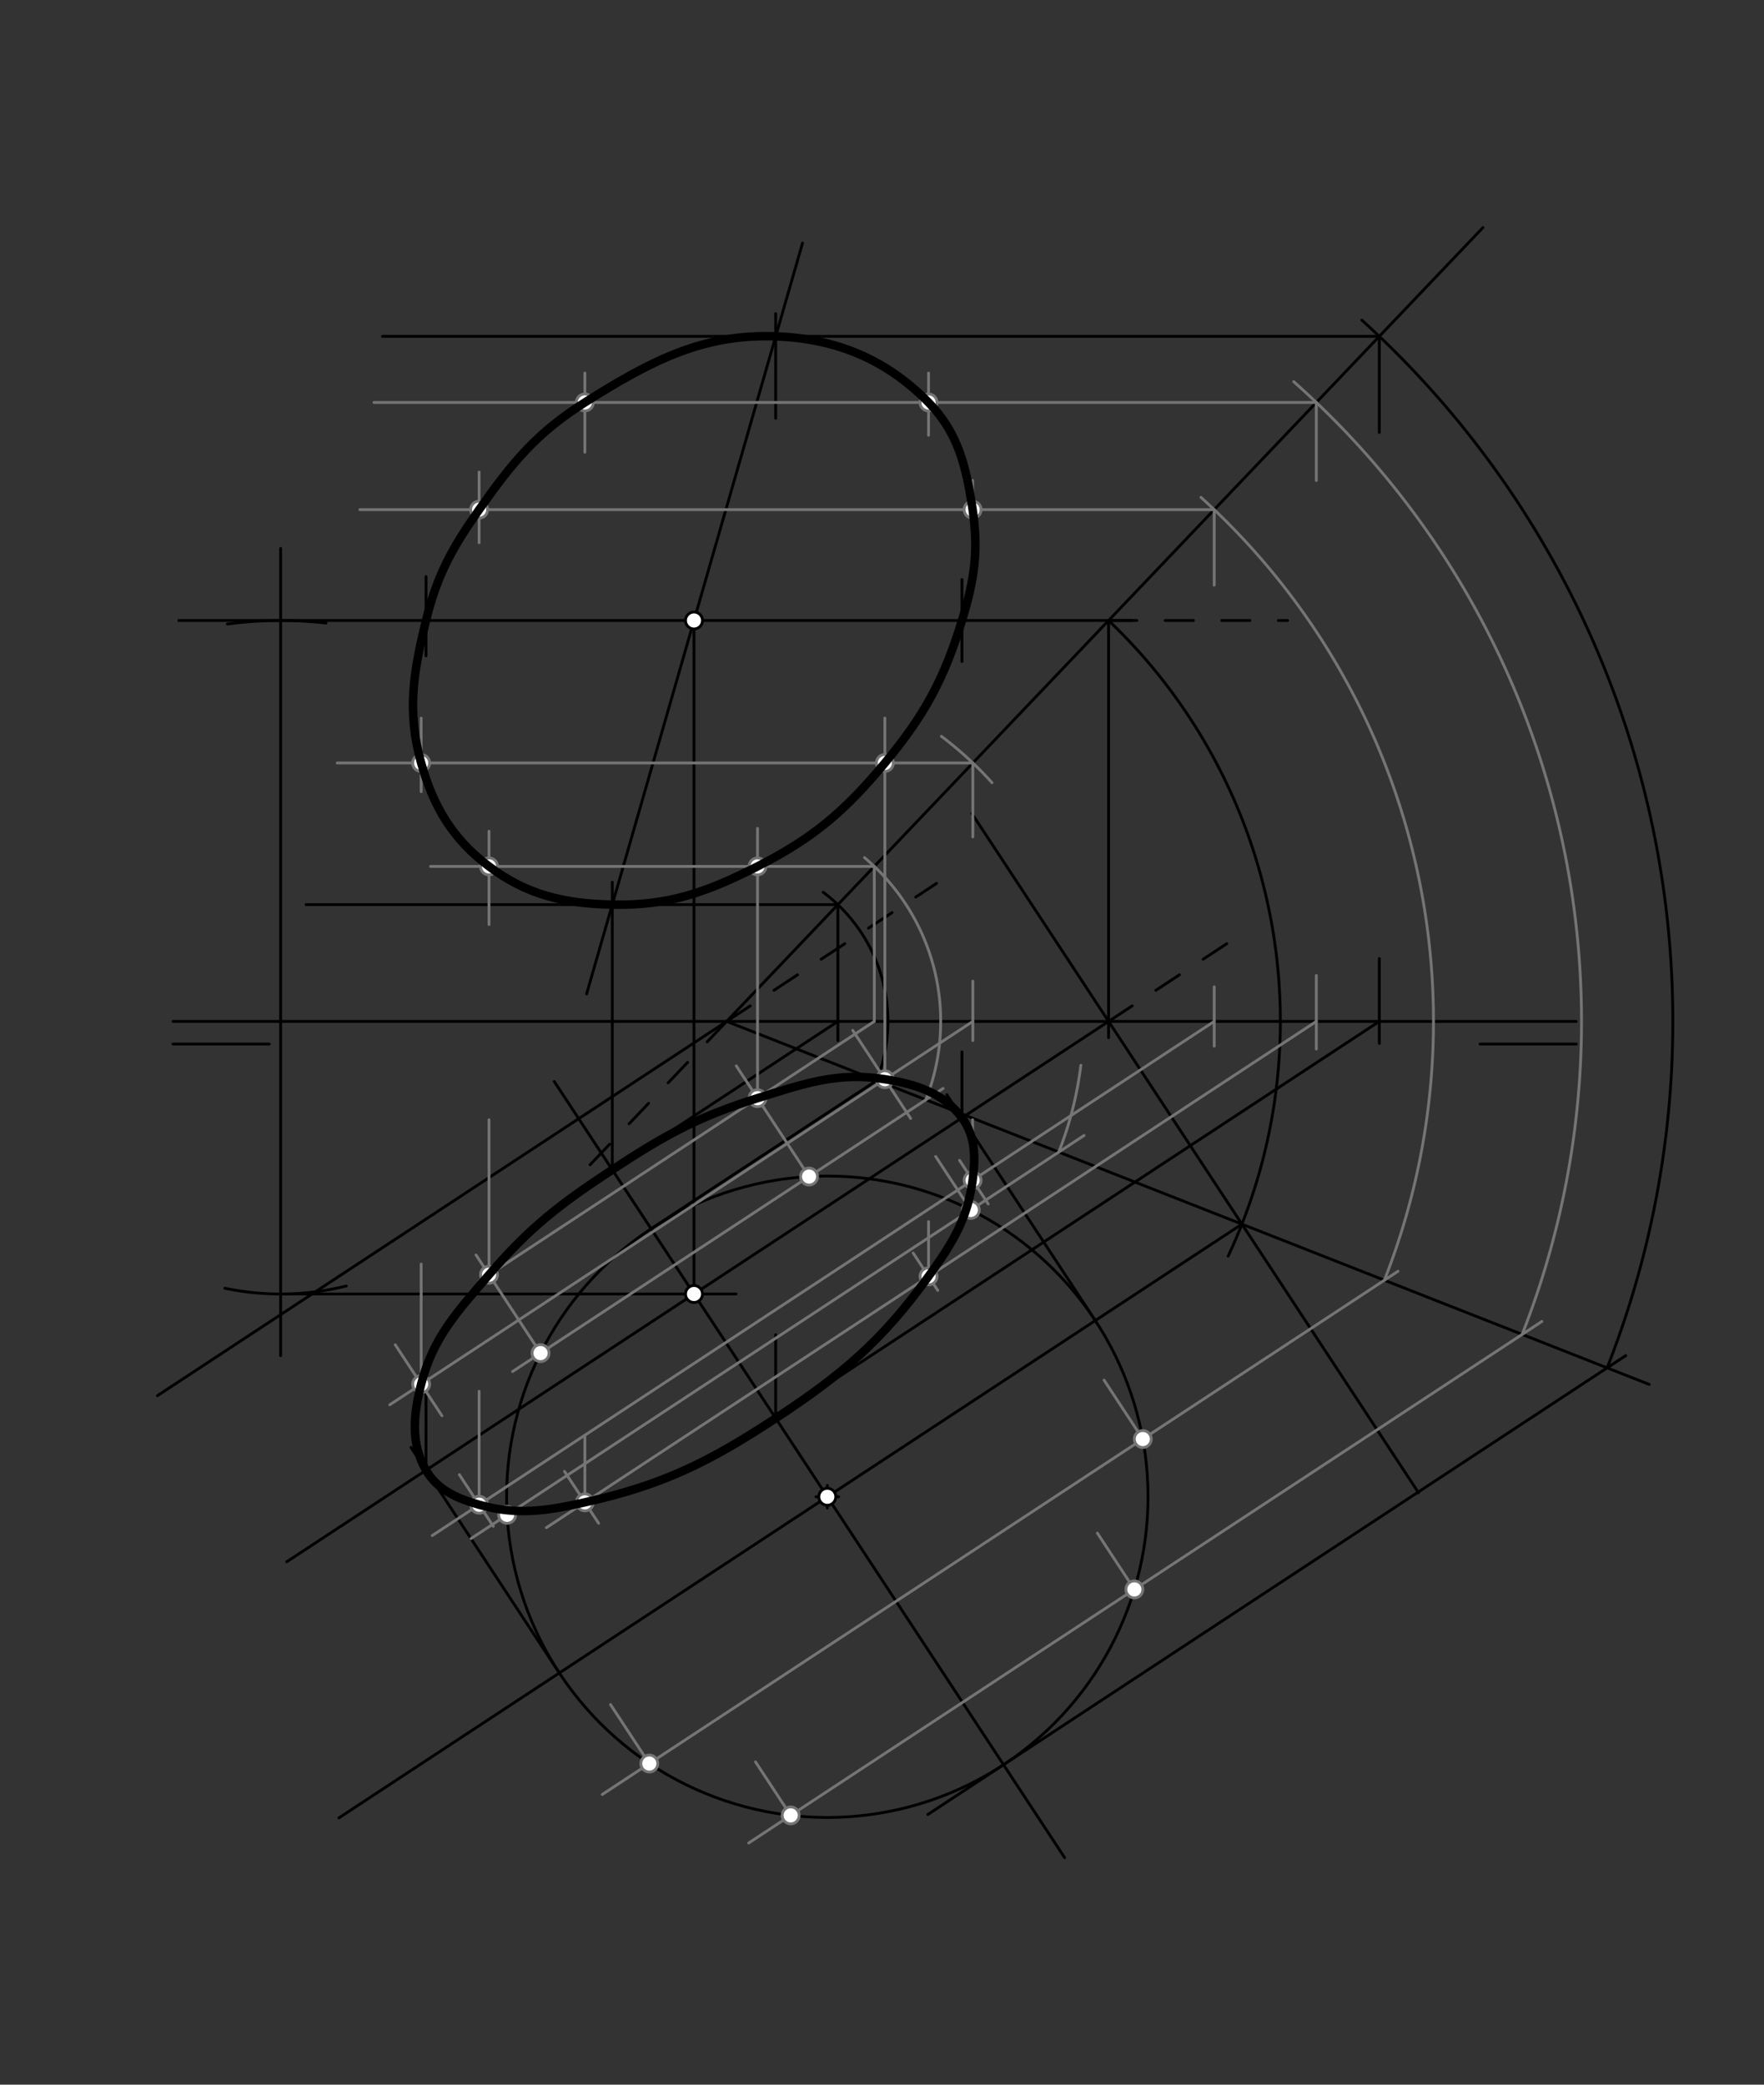 <svg xmlns="http://www.w3.org/2000/svg" class="svg--816" height="100%" preserveAspectRatio="xMidYMid meet" viewBox="0 0 623.622 737.008" width="100%"><rect x="0" y="0" width="623.622" height="737.008" fill="#333333" stroke="none"/><defs><marker id="marker-arrow" markerHeight="16" markerUnits="userSpaceOnUse" markerWidth="24" orient="auto-start-reverse" refX="24" refY="4" viewBox="0 0 24 8"><path d="M 0 0 L 24 4 L 0 8 z" stroke="inherit"></path></marker></defs><g class="aux-layer--949"><g class="element--733"><line stroke="#000000" stroke-dasharray="none" stroke-linecap="round" stroke-width="1" x1="61.183" x2="95.199" y1="369.1" y2="369.1"></line></g><g class="element--733"><line stroke="#000000" stroke-dasharray="none" stroke-linecap="round" stroke-width="1" x1="557.246" x2="61.183" y1="361.1" y2="361.1"></line></g><g class="element--733"><line stroke="#000000" stroke-dasharray="none" stroke-linecap="round" stroke-width="1" x1="557.246" x2="523.231" y1="369.1" y2="369.1"></line></g><g class="element--733"><line stroke="#000000" stroke-dasharray="10" stroke-linecap="round" stroke-width="1" x1="256.887" x2="203.536" y1="361.1" y2="417.1"></line></g><g class="element--733"><line stroke="#000000" stroke-dasharray="none" stroke-linecap="round" stroke-width="1" x1="256.887" x2="55.667" y1="361.1" y2="493.412"></line></g><g class="element--733"><line stroke="#000000" stroke-dasharray="10" stroke-linecap="round" stroke-width="1" x1="256.887" x2="331.101" y1="361.1" y2="312.301"></line></g><g class="element--733"><line stroke="#000000" stroke-dasharray="none" stroke-linecap="round" stroke-width="1" x1="256.887" x2="524.261" y1="361.1" y2="80.452"></line></g><g class="element--733"><line stroke="#000000" stroke-dasharray="none" stroke-linecap="round" stroke-width="1" x1="99.212" x2="99.212" y1="479.275" y2="193.875"></line></g><g class="element--733"><path d="M 115.255 220.279 A 141.732 141.732 0 0 0 80.385 220.624" fill="none" stroke="#000000" stroke-dasharray="none" stroke-linecap="round" stroke-width="1"></path></g><g class="element--733"><path d="M 122.425 454.641 A 96.378 96.378 0 0 1 79.512 455.443" fill="none" stroke="#000000" stroke-dasharray="none" stroke-linecap="round" stroke-width="1"></path></g><g class="element--733"><line stroke="#000000" stroke-dasharray="none" stroke-linecap="round" stroke-width="1" x1="63.212" x2="400.212" y1="219.368" y2="219.368"></line></g><g class="element--733"><line stroke="#000000" stroke-dasharray="10" stroke-linecap="round" stroke-width="1" x1="391.916" x2="455.212" y1="219.368" y2="219.368"></line></g><g class="element--733"><line stroke="#000000" stroke-dasharray="none" stroke-linecap="round" stroke-width="1" x1="391.916" x2="391.916" y1="219.368" y2="366.875"></line></g><g class="element--733"><line stroke="#000000" stroke-dasharray="none" stroke-linecap="round" stroke-width="1" x1="391.916" x2="101.374" y1="361.1" y2="552.146"></line></g><g class="element--733"><line stroke="#000000" stroke-dasharray="10" stroke-linecap="round" stroke-width="1" x1="391.916" x2="437.231" y1="361.1" y2="331.303"></line></g><g class="element--733"><line stroke="#000000" stroke-dasharray="none" stroke-linecap="round" stroke-width="1" x1="99.212" x2="260.212" y1="457.478" y2="457.478"></line></g><g class="element--733"><line stroke="#000000" stroke-dasharray="none" stroke-linecap="round" stroke-width="1" x1="245.344" x2="245.344" y1="457.478" y2="219.368"></line></g><g class="element--733"><line stroke="#000000" stroke-dasharray="none" stroke-linecap="round" stroke-width="1" x1="343.562" x2="501.5" y1="287.563" y2="527.755"></line></g><g class="element--733"><path d="M 391.916 219.368 A 195.757 195.757 0 0 1 434.189 444.076" fill="none" stroke="#000000" stroke-dasharray="none" stroke-linecap="round" stroke-width="1"></path></g><g class="element--733"><line stroke="#000000" stroke-dasharray="none" stroke-linecap="round" stroke-width="1" x1="256.887" x2="583.033" y1="361.1" y2="489.437"></line></g><g class="element--733"><line stroke="#000000" stroke-dasharray="none" stroke-linecap="round" stroke-width="1" x1="195.94" x2="376.384" y1="382.344" y2="656.763"></line></g><g class="element--733"><line stroke="#000000" stroke-dasharray="none" stroke-linecap="round" stroke-width="1" x1="439.049" x2="119.825" y1="432.78" y2="642.685"></line></g><g class="element--733"><g class="center--a87"><line x1="288.477" y1="529.158" x2="296.477" y2="529.158" stroke="#000000" stroke-width="1" stroke-linecap="round"></line><line x1="292.477" y1="525.158" x2="292.477" y2="533.158" stroke="#000000" stroke-width="1" stroke-linecap="round"></line><circle class="hit--87b" cx="292.477" cy="529.158" r="4" stroke="none" fill="transparent"></circle></g><circle cx="292.477" cy="529.158" fill="none" r="113.386" stroke="#000000" stroke-dasharray="none" stroke-width="1"></circle></g><g class="element--733"><line stroke="#000000" stroke-dasharray="none" stroke-linecap="round" stroke-width="1" x1="328.034" x2="574.739" y1="641.479" y2="479.259"></line></g><g class="element--733"><path d="M 568.161 483.584 A 334.505 334.505 0 0 0 481.447 113.176" fill="none" stroke="#000000" stroke-dasharray="none" stroke-linecap="round" stroke-width="1"></path></g><g class="element--733"><line stroke="#000000" stroke-dasharray="none" stroke-linecap="round" stroke-width="1" x1="487.621" x2="135.212" y1="118.911" y2="118.911"></line></g><g class="element--733"><line stroke="#000000" stroke-dasharray="none" stroke-linecap="round" stroke-width="1" x1="487.621" x2="487.621" y1="118.911" y2="152.875"></line></g><g class="element--733"><line stroke="#000000" stroke-dasharray="none" stroke-linecap="round" stroke-width="1" x1="487.621" x2="487.621" y1="338.875" y2="368.875"></line></g><g class="element--733"><line stroke="#000000" stroke-dasharray="none" stroke-linecap="round" stroke-width="1" x1="487.621" x2="264.213" y1="361.1" y2="508.001"></line></g><g class="element--733"><line stroke="#000000" stroke-dasharray="none" stroke-linecap="round" stroke-width="1" x1="274.233" x2="274.233" y1="501.413" y2="471.875"></line></g><g class="element--733"><line stroke="#000000" stroke-dasharray="none" stroke-linecap="round" stroke-width="1" x1="274.233" x2="274.233" y1="147.875" y2="110.875"></line></g><g class="element--733"><line stroke="#000000" stroke-dasharray="none" stroke-linecap="round" stroke-width="1" x1="230.181" x2="313.522" y1="434.418" y2="379.617"></line></g><g class="element--733"><path d="M 309.937 381.975 A 57.009 57.009 0 0 0 291.02 315.438" fill="none" stroke="#000000" stroke-dasharray="none" stroke-linecap="round" stroke-width="1"></path></g><g class="element--733"><line stroke="#000000" stroke-dasharray="none" stroke-linecap="round" stroke-width="1" x1="296.211" x2="108.212" y1="319.824" y2="319.824"></line></g><g class="element--733"><line stroke="#000000" stroke-dasharray="none" stroke-linecap="round" stroke-width="1" x1="296.211" x2="296.211" y1="319.824" y2="367.875"></line></g><g class="element--733"><line stroke="#000000" stroke-dasharray="none" stroke-linecap="round" stroke-width="1" x1="296.211" x2="211.983" y1="361.1" y2="416.484"></line></g><g class="element--733"><line stroke="#000000" stroke-dasharray="none" stroke-linecap="round" stroke-width="1" x1="216.455" x2="216.455" y1="413.543" y2="311.875"></line></g><g class="element--733"><line stroke="#000000" stroke-dasharray="none" stroke-linecap="round" stroke-width="1" x1="207.379" x2="283.718" y1="351.384" y2="85.929"></line></g><g class="element--733"><line stroke="#000000" stroke-dasharray="none" stroke-linecap="round" stroke-width="1" x1="197.738" x2="145.288" y1="591.453" y2="511.688"></line></g><g class="element--733"><line stroke="#000000" stroke-dasharray="none" stroke-linecap="round" stroke-width="1" x1="150.605" x2="150.605" y1="519.774" y2="488.875"></line></g><g class="element--733"><line stroke="#000000" stroke-dasharray="none" stroke-linecap="round" stroke-width="1" x1="150.605" x2="150.605" y1="231.875" y2="203.875"></line></g><g class="element--733"><line stroke="#000000" stroke-dasharray="none" stroke-linecap="round" stroke-width="1" x1="387.217" x2="334.712" y1="466.862" y2="387.013"></line></g><g class="element--733"><line stroke="#000000" stroke-dasharray="none" stroke-linecap="round" stroke-width="1" x1="340.084" x2="340.084" y1="395.182" y2="371.875"></line></g><g class="element--733"><line stroke="#000000" stroke-dasharray="none" stroke-linecap="round" stroke-width="1" x1="340.084" x2="340.084" y1="233.875" y2="204.875"></line></g><g class="element--733"><line stroke="#757575" stroke-dasharray="none" stroke-linecap="round" stroke-width="1" x1="264.672" x2="545.098" y1="651.573" y2="467.18"></line></g><g class="element--733"><path d="M 538.124 471.765 A 302.226 302.226 0 0 0 457.376 134.947" fill="none" stroke="#757575" stroke-dasharray="none" stroke-linecap="round" stroke-width="1"></path></g><g class="element--733"><line stroke="#757575" stroke-dasharray="none" stroke-linecap="round" stroke-width="1" x1="465.356" x2="132.212" y1="142.282" y2="142.282"></line></g><g class="element--733"><line stroke="#757575" stroke-dasharray="none" stroke-linecap="round" stroke-width="1" x1="465.356" x2="465.356" y1="142.282" y2="169.875"></line></g><g class="element--733"><line stroke="#757575" stroke-dasharray="none" stroke-linecap="round" stroke-width="1" x1="465.356" x2="465.356" y1="344.875" y2="370.875"></line></g><g class="element--733"><line stroke="#757575" stroke-dasharray="none" stroke-linecap="round" stroke-width="1" x1="465.356" x2="193.148" y1="361.1" y2="540.09"></line></g><g class="element--733"><line stroke="#757575" stroke-dasharray="none" stroke-linecap="round" stroke-width="1" x1="279.532" x2="267.099" y1="641.802" y2="622.895"></line></g><g class="element--733"><line stroke="#757575" stroke-dasharray="none" stroke-linecap="round" stroke-width="1" x1="211.621" x2="199.566" y1="538.524" y2="520.191"></line></g><g class="element--733"><line stroke="#757575" stroke-dasharray="none" stroke-linecap="round" stroke-width="1" x1="401.029" x2="387.937" y1="561.912" y2="542.001"></line></g><g class="element--733"><line stroke="#757575" stroke-dasharray="none" stroke-linecap="round" stroke-width="1" x1="331.516" x2="322.832" y1="456.196" y2="442.989"></line></g><g class="element--733"><line stroke="#757575" stroke-dasharray="none" stroke-linecap="round" stroke-width="1" x1="206.764" x2="206.764" y1="531.137" y2="507.875"></line></g><g class="element--733"><line stroke="#757575" stroke-dasharray="none" stroke-linecap="round" stroke-width="1" x1="206.764" x2="206.764" y1="159.875" y2="131.875"></line></g><g class="element--733"><line stroke="#757575" stroke-dasharray="none" stroke-linecap="round" stroke-width="1" x1="328.261" x2="328.261" y1="451.246" y2="431.875"></line></g><g class="element--733"><line stroke="#757575" stroke-dasharray="none" stroke-linecap="round" stroke-width="1" x1="328.261" x2="328.261" y1="153.875" y2="131.875"></line></g><g class="element--733"><line stroke="#757575" stroke-dasharray="none" stroke-linecap="round" stroke-width="1" x1="212.911" x2="494.236" y1="634.416" y2="449.431"></line></g><g class="element--733"><path d="M 489.417 452.599 A 249.885 249.885 0 0 0 424.576 175.836" fill="none" stroke="#757575" stroke-dasharray="none" stroke-linecap="round" stroke-width="1"></path></g><g class="element--733"><line stroke="#757575" stroke-dasharray="none" stroke-linecap="round" stroke-width="1" x1="429.252" x2="127.212" y1="180.178" y2="180.178"></line></g><g class="element--733"><line stroke="#757575" stroke-dasharray="none" stroke-linecap="round" stroke-width="1" x1="429.252" x2="429.252" y1="180.178" y2="206.875"></line></g><g class="element--733"><line stroke="#757575" stroke-dasharray="none" stroke-linecap="round" stroke-width="1" x1="429.252" x2="429.252" y1="348.875" y2="369.875"></line></g><g class="element--733"><line stroke="#757575" stroke-dasharray="none" stroke-linecap="round" stroke-width="1" x1="429.252" x2="152.813" y1="361.1" y2="542.872"></line></g><g class="element--733"><line stroke="#757575" stroke-dasharray="none" stroke-linecap="round" stroke-width="1" x1="229.547" x2="215.832" y1="623.477" y2="602.619"></line></g><g class="element--733"><line stroke="#757575" stroke-dasharray="none" stroke-linecap="round" stroke-width="1" x1="174.39" x2="162.385" y1="539.594" y2="521.337"></line></g><g class="element--733"><line stroke="#757575" stroke-dasharray="none" stroke-linecap="round" stroke-width="1" x1="404.013" x2="390.311" y1="508.757" y2="487.92"></line></g><g class="element--733"><line stroke="#757575" stroke-dasharray="none" stroke-linecap="round" stroke-width="1" x1="349.36" x2="339.223" y1="425.641" y2="410.225"></line></g><g class="element--733"><line stroke="#757575" stroke-dasharray="none" stroke-linecap="round" stroke-width="1" x1="169.382" x2="169.382" y1="531.977" y2="491.875"></line></g><g class="element--733"><line stroke="#757575" stroke-dasharray="none" stroke-linecap="round" stroke-width="1" x1="169.382" x2="169.382" y1="191.875" y2="166.875"></line></g><g class="element--733"><line stroke="#757575" stroke-dasharray="none" stroke-linecap="round" stroke-width="1" x1="343.847" x2="343.847" y1="417.258" y2="395.875"></line></g><g class="element--733"><line stroke="#757575" stroke-dasharray="none" stroke-linecap="round" stroke-width="1" x1="343.847" x2="343.847" y1="189.875" y2="169.875"></line></g><g class="element--733"><line stroke="#757575" stroke-dasharray="none" stroke-linecap="round" stroke-width="1" x1="166.5" x2="383.237" y1="543.947" y2="401.433"></line></g><g class="element--733"><path d="M 374.307 407.304 A 126.183 126.183 0 0 0 382.113 376.615" fill="none" stroke="#757575" stroke-dasharray="none" stroke-linecap="round" stroke-width="1"></path></g><g class="element--733"><path d="M 350.707 276.72 A 126.183 126.183 0 0 0 332.821 260.321" fill="none" stroke="#757575" stroke-dasharray="none" stroke-linecap="round" stroke-width="1"></path></g><g class="element--733"><line stroke="#757575" stroke-dasharray="none" stroke-linecap="round" stroke-width="1" x1="343.926" x2="119.212" y1="269.74" y2="269.74"></line></g><g class="element--733"><line stroke="#757575" stroke-dasharray="none" stroke-linecap="round" stroke-width="1" x1="343.926" x2="343.926" y1="269.74" y2="295.875"></line></g><g class="element--733"><line stroke="#757575" stroke-dasharray="none" stroke-linecap="round" stroke-width="1" x1="343.926" x2="343.926" y1="346.875" y2="367.875"></line></g><g class="element--733"><line stroke="#757575" stroke-dasharray="none" stroke-linecap="round" stroke-width="1" x1="343.926" x2="137.788" y1="361.1" y2="496.646"></line></g><g class="element--733"><line stroke="#757575" stroke-dasharray="none" stroke-linecap="round" stroke-width="1" x1="156.237" x2="139.735" y1="500.518" y2="475.422"></line></g><g class="element--733"><line stroke="#757575" stroke-dasharray="none" stroke-linecap="round" stroke-width="1" x1="343.208" x2="330.788" y1="427.754" y2="408.866"></line></g><g class="element--733"><line stroke="#757575" stroke-dasharray="none" stroke-linecap="round" stroke-width="1" x1="321.94" x2="301.473" y1="395.411" y2="364.283"></line></g><g class="element--733"><line stroke="#757575" stroke-dasharray="none" stroke-linecap="round" stroke-width="1" x1="148.89" x2="148.89" y1="489.345" y2="446.875"></line></g><g class="element--733"><line stroke="#757575" stroke-dasharray="none" stroke-linecap="round" stroke-width="1" x1="148.89" x2="148.89" y1="279.875" y2="253.875"></line></g><g class="element--733"><line stroke="#757575" stroke-dasharray="none" stroke-linecap="round" stroke-width="1" x1="312.826" x2="312.826" y1="381.549" y2="253.875"></line></g><g class="element--733"><line stroke="#757575" stroke-dasharray="none" stroke-linecap="round" stroke-width="1" x1="181.212" x2="333.418" y1="484.875" y2="384.792"></line></g><g class="element--733"><path d="M 327.308 388.81 A 75.676 75.676 0 0 0 305.623 303.206" fill="none" stroke="#757575" stroke-dasharray="none" stroke-linecap="round" stroke-width="1"></path></g><g class="element--733"><line stroke="#757575" stroke-dasharray="none" stroke-linecap="round" stroke-width="1" x1="309.087" x2="152.212" y1="306.309" y2="306.309"></line></g><g class="element--733"><line stroke="#757575" stroke-dasharray="none" stroke-linecap="round" stroke-width="1" x1="309.087" x2="309.087" y1="306.309" y2="361.1"></line></g><g class="element--733"><line stroke="#757575" stroke-dasharray="none" stroke-linecap="round" stroke-width="1" x1="309.087" x2="169.505" y1="361.1" y2="452.882"></line></g><g class="element--733"><line stroke="#757575" stroke-dasharray="none" stroke-linecap="round" stroke-width="1" x1="191.1" x2="168.291" y1="478.374" y2="443.686"></line></g><g class="element--733"><line stroke="#757575" stroke-dasharray="none" stroke-linecap="round" stroke-width="1" x1="286.025" x2="260.293" y1="415.955" y2="376.822"></line></g><g class="element--733"><line stroke="#757575" stroke-dasharray="none" stroke-linecap="round" stroke-width="1" x1="172.879" x2="172.879" y1="450.663" y2="395.875"></line></g><g class="element--733"><line stroke="#757575" stroke-dasharray="none" stroke-linecap="round" stroke-width="1" x1="172.879" x2="172.879" y1="326.875" y2="293.875"></line></g><g class="element--733"><line stroke="#757575" stroke-dasharray="none" stroke-linecap="round" stroke-width="1" x1="267.805" x2="267.805" y1="388.245" y2="292.875"></line></g><g class="element--733"><circle cx="245.344" cy="457.478" r="3" stroke="#000000" stroke-width="1" fill="#ffffff"></circle>}</g><g class="element--733"><circle cx="245.344" cy="219.368" r="3" stroke="#000000" stroke-width="1" fill="#ffffff"></circle>}</g><g class="element--733"><circle cx="292.477" cy="529.158" r="3" stroke="#000000" stroke-width="1" fill="#ffffff"></circle>}</g><g class="element--733"><circle cx="279.532" cy="641.802" r="3" stroke="#757575" stroke-width="1" fill="#ffffff"></circle>}</g><g class="element--733"><circle cx="401.029" cy="561.912" r="3" stroke="#757575" stroke-width="1" fill="#ffffff"></circle>}</g><g class="element--733"><circle cx="206.764" cy="531.137" r="3" stroke="#757575" stroke-width="1" fill="#ffffff"></circle>}</g><g class="element--733"><circle cx="328.261" cy="451.246" r="3" stroke="#757575" stroke-width="1" fill="#ffffff"></circle>}</g><g class="element--733"><circle cx="206.764" cy="142.282" r="3" stroke="#757575" stroke-width="1" fill="#ffffff"></circle>}</g><g class="element--733"><circle cx="328.261" cy="142.282" r="3" stroke="#757575" stroke-width="1" fill="#ffffff"></circle>}</g><g class="element--733"><circle cx="229.547" cy="623.477" r="3" stroke="#757575" stroke-width="1" fill="#ffffff"></circle>}</g><g class="element--733"><circle cx="404.013" cy="508.757" r="3" stroke="#757575" stroke-width="1" fill="#ffffff"></circle>}</g><g class="element--733"><circle cx="169.382" cy="531.977" r="3" stroke="#757575" stroke-width="1" fill="#ffffff"></circle>}</g><g class="element--733"><circle cx="343.847" cy="417.258" r="3" stroke="#757575" stroke-width="1" fill="#ffffff"></circle>}</g><g class="element--733"><circle cx="169.382" cy="180.178" r="3" stroke="#757575" stroke-width="1" fill="#ffffff"></circle>}</g><g class="element--733"><circle cx="343.847" cy="180.178" r="3" stroke="#757575" stroke-width="1" fill="#ffffff"></circle>}</g><g class="element--733"><circle cx="179.272" cy="535.549" r="3" stroke="#757575" stroke-width="1" fill="#ffffff"></circle>}</g><g class="element--733"><circle cx="343.208" cy="427.754" r="3" stroke="#757575" stroke-width="1" fill="#ffffff"></circle>}</g><g class="element--733"><circle cx="148.89" cy="489.345" r="3" stroke="#757575" stroke-width="1" fill="#ffffff"></circle>}</g><g class="element--733"><circle cx="312.826" cy="381.549" r="3" stroke="#757575" stroke-width="1" fill="#ffffff"></circle>}</g><g class="element--733"><circle cx="148.89" cy="269.74" r="3" stroke="#757575" stroke-width="1" fill="#ffffff"></circle>}</g><g class="element--733"><circle cx="312.826" cy="269.74" r="3" stroke="#757575" stroke-width="1" fill="#ffffff"></circle>}</g><g class="element--733"><circle cx="191.1" cy="478.374" r="3" stroke="#757575" stroke-width="1" fill="#ffffff"></circle>}</g><g class="element--733"><circle cx="286.025" cy="415.955" r="3" stroke="#757575" stroke-width="1" fill="#ffffff"></circle>}</g><g class="element--733"><circle cx="172.879" cy="450.663" r="3" stroke="#757575" stroke-width="1" fill="#ffffff"></circle>}</g><g class="element--733"><circle cx="267.805" cy="388.245" r="3" stroke="#757575" stroke-width="1" fill="#ffffff"></circle>}</g><g class="element--733"><circle cx="172.879" cy="306.309" r="3" stroke="#757575" stroke-width="1" fill="#ffffff"></circle>}</g><g class="element--733"><circle cx="267.805" cy="306.309" r="3" stroke="#757575" stroke-width="1" fill="#ffffff"></circle>}</g></g><g class="main-layer--75a"><g class="element--733"><path d="M 340.084 395.182 C 344.821 401.572, 344.93 409.011, 343.847 417.258 C 342.039 431.027, 336.616 439.695, 328.261 451.246 C 311.788 474.022, 297.894 485.855, 274.233 501.413 C 250.573 516.971, 234.203 525.037, 206.764 531.137 C 192.848 534.23, 182.74 535.774, 169.382 531.977 C 161.381 529.703, 154.594 526.655, 150.605 519.774 C 145.175 510.408, 146.101 500.297, 148.89 489.345 C 153.056 472.99, 161.448 463.958, 172.879 450.663 C 187.255 433.944, 197.889 425.751, 216.455 413.543 C 235.021 401.335, 246.758 394.818, 267.805 388.245 C 284.54 383.019, 296.159 378.893, 312.826 381.549 C 323.986 383.328, 333.637 386.486, 340.084 395.182" fill="none" stroke="#000000" stroke-linecap="round" stroke-width="3"></path></g><g class="element--733"><path d="M 340.084 219.368 C 344.456 205.024, 346.023 194.852, 343.847 180.178 C 341.582 164.905, 338.687 152.898, 328.261 142.282 C 313.284 127.031, 295.68 119.714, 274.233 118.911 C 248.219 117.938, 229.596 127.876, 206.764 142.282 C 189.742 153.021, 181.141 163.448, 169.382 180.178 C 159.781 193.835, 154.54 203.317, 150.605 219.368 C 146.041 237.984, 143.848 251.752, 148.89 269.74 C 153.265 285.349, 160.055 296.651, 172.879 306.309 C 186.257 316.384, 199.425 319.455, 216.455 319.824 C 236.275 320.254, 249.826 315.436, 267.805 306.309 C 287.443 296.339, 298.711 286.763, 312.826 269.74 C 326.765 252.932, 333.723 240.235, 340.084 219.368" fill="none" stroke="#000000" stroke-linecap="round" stroke-width="3"></path></g></g><g class="snaps-layer--ac6"></g><g class="temp-layer--52d"></g></svg>